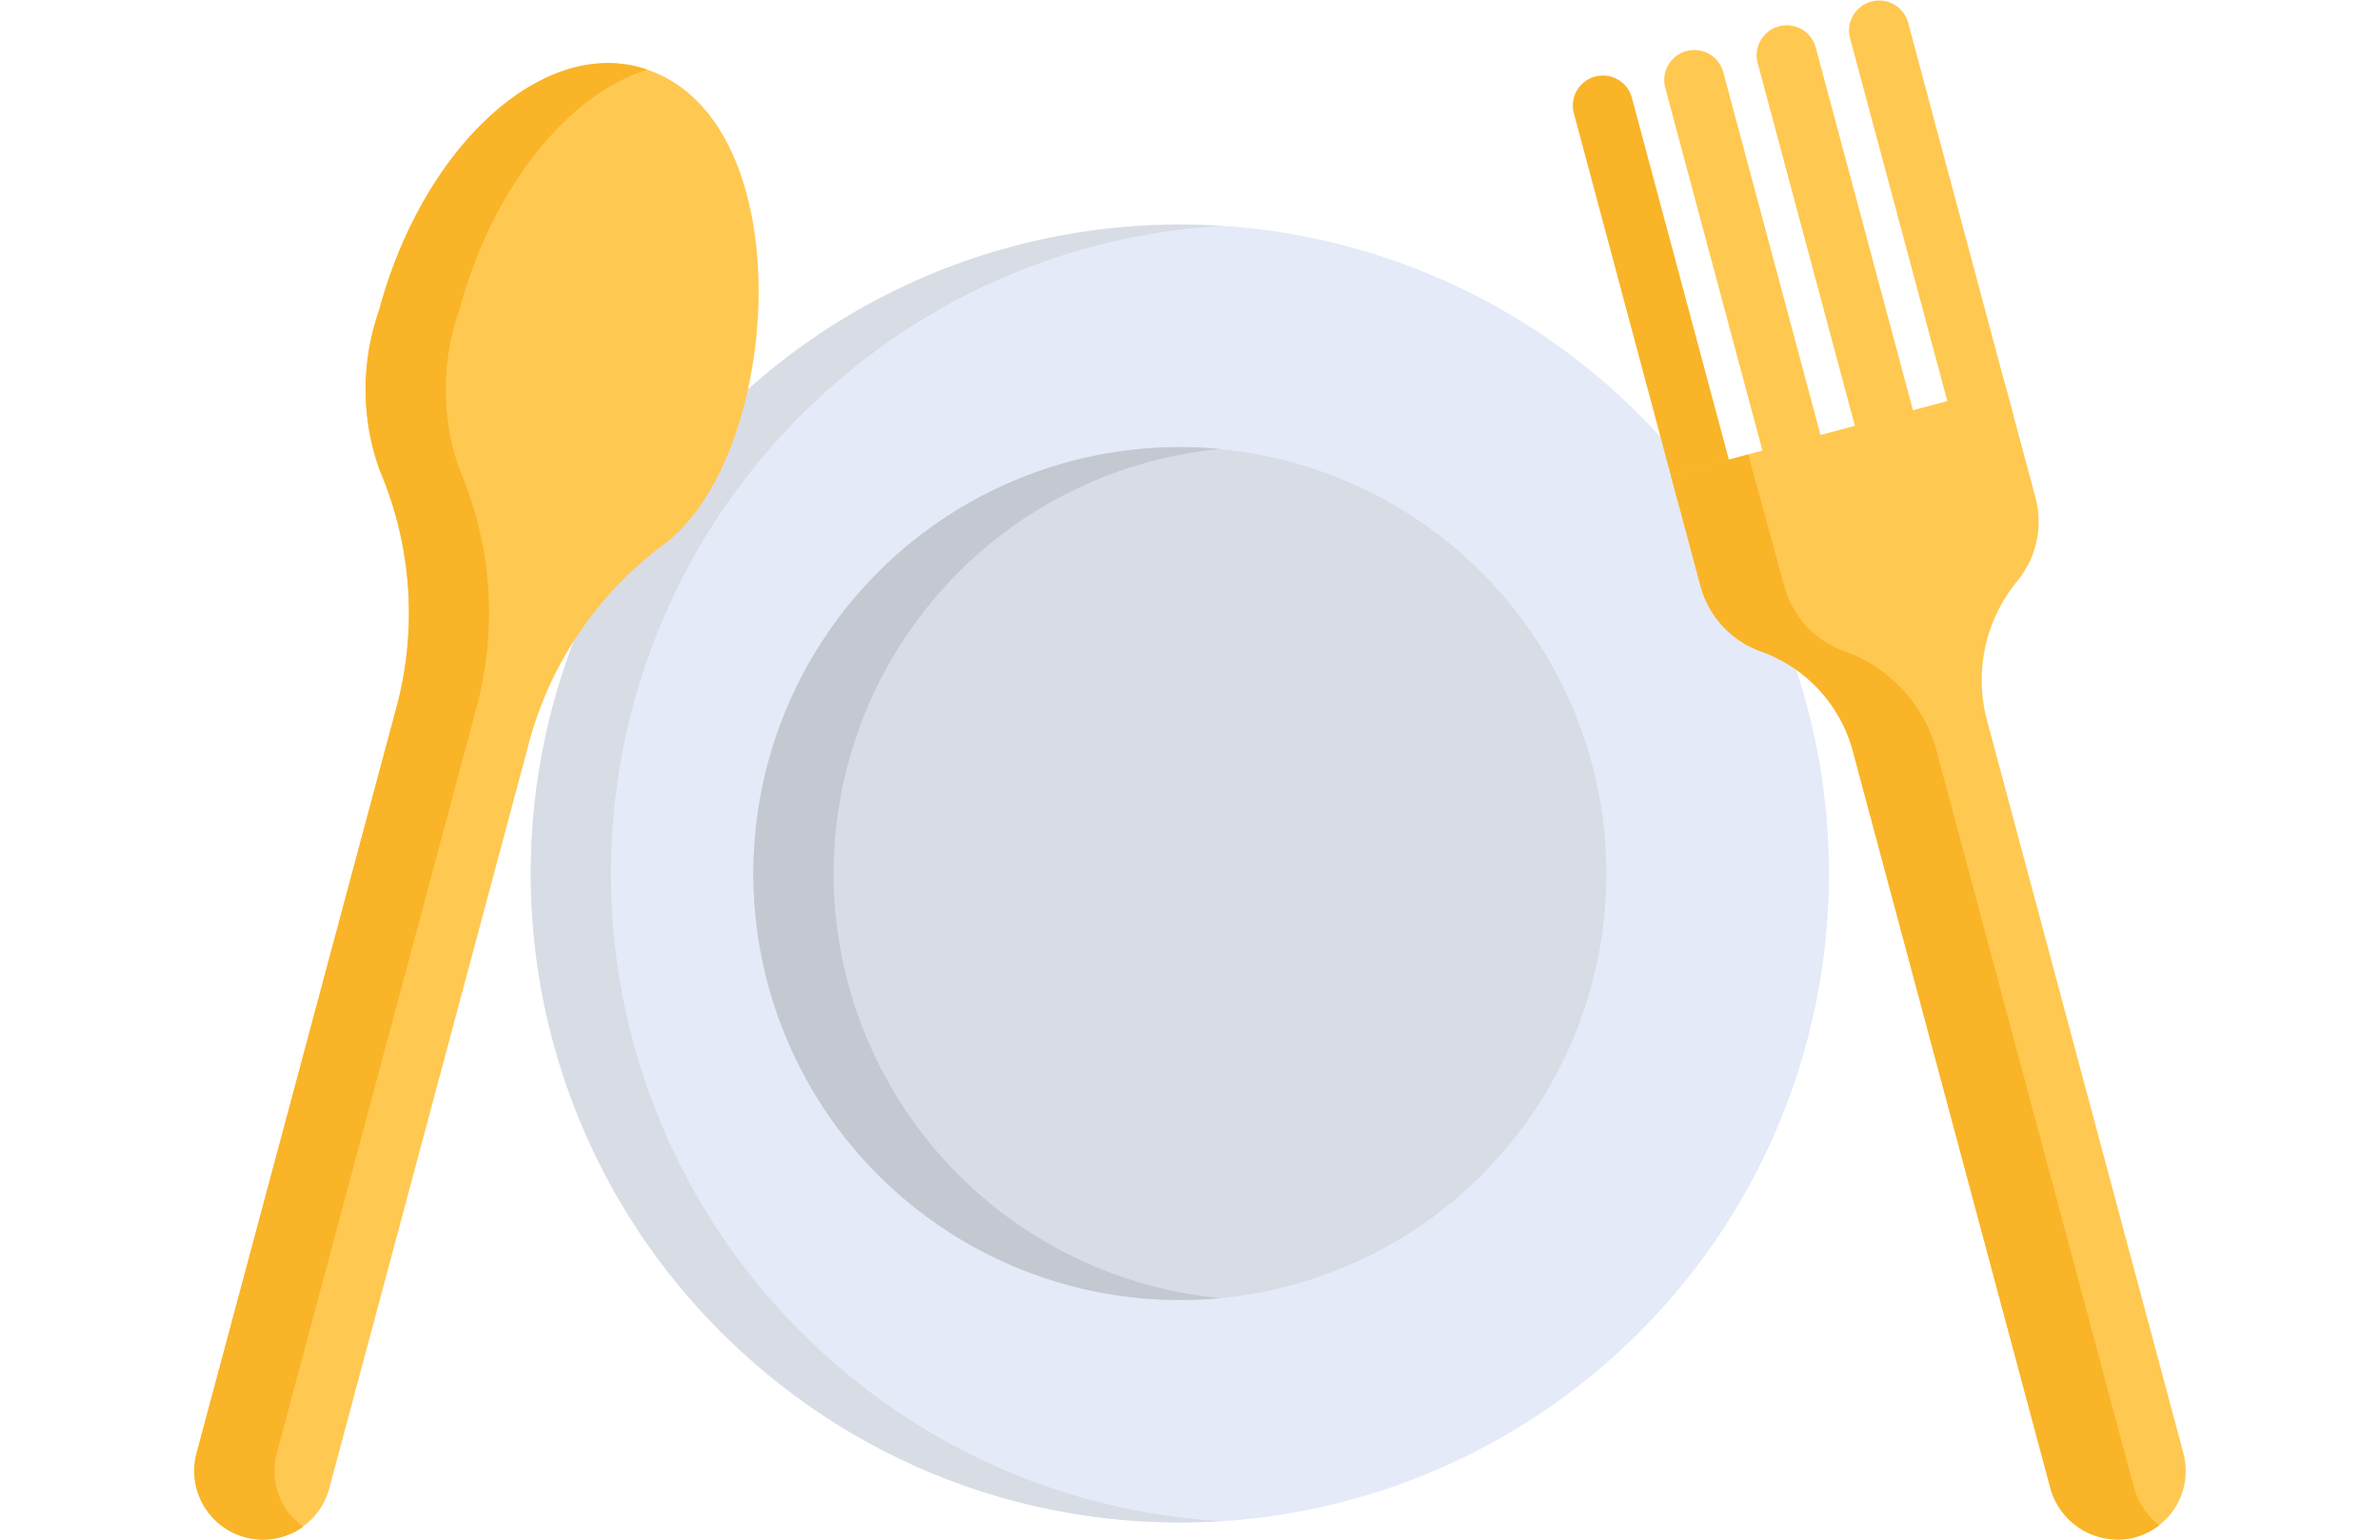 <?xml version="1.0" encoding="UTF-8"?> <svg xmlns="http://www.w3.org/2000/svg" xmlns:xlink="http://www.w3.org/1999/xlink" width="51" height="33" viewBox="0 0 51 33"><defs><clipPath id="clip-path"><rect id="Rectangle_14" data-name="Rectangle 14" width="51" height="33" transform="translate(79 1598)" fill="#199aad"></rect></clipPath></defs><g id="Kit_cuisine" data-name="Kit cuisine" transform="translate(-79 -1598)" clip-path="url(#clip-path)"><g id="dish" transform="translate(83.162 1593.162)"><path id="Tracé_420" data-name="Tracé 420" d="M35.029,23.562h0A13.9,13.9,0,0,0,11.849,13.2h0A13.878,13.878,0,0,0,7.212,23.562h0A13.876,13.876,0,0,0,11.849,33.92h0a13.9,13.9,0,0,0,23.18-10.358Z" fill="#e4eaf8"></path><g id="Groupe_279" data-name="Groupe 279"><path id="Tracé_421" data-name="Tracé 421" d="M21.121,14.423a9.14,9.14,0,1,0,9.14,9.14A9.15,9.15,0,0,0,21.121,14.423Z" fill="#d8dce5"></path><path id="Tracé_422" data-name="Tracé 422" d="M13.566,33.92h0a13.887,13.887,0,0,1,0-20.715h0a13.816,13.816,0,0,1,8.422-3.523c-.287-.018-.576-.028-.868-.028A13.865,13.865,0,0,0,11.849,13.2h0a13.887,13.887,0,0,0,0,20.715h0a13.818,13.818,0,0,0,9.272,3.551c.286,0,.57-.01.852-.027A13.821,13.821,0,0,1,13.566,33.92Z" fill="#d8dce5"></path></g><path id="Tracé_423" data-name="Tracé 423" d="M13.7,23.562a9.152,9.152,0,0,1,8.281-9.1c-.283-.027-.569-.041-.859-.041a9.14,9.14,0,0,0,0,18.28c.29,0,.576-.014.859-.041A9.152,9.152,0,0,1,13.7,23.562Z" fill="#c3c8d1"></path><path id="Tracé_424" data-name="Tracé 424" d="M9.535,6.279C7.382,5.7,4.885,8.04,3.958,11.5a5.114,5.114,0,0,0,.015,3.412,7.8,7.8,0,0,1,.338,5.173L.051,35.983a1.473,1.473,0,0,0,1.042,1.8h0a1.473,1.473,0,0,0,1.8-1.042l4.259-15.9a7.8,7.8,0,0,1,2.879-4.311C12.641,14.637,13.087,7.231,9.535,6.279Z" fill="#ffc850"></path><g id="Groupe_280" data-name="Groupe 280"><path id="Tracé_425" data-name="Tracé 425" d="M1.768,35.983l4.259-15.9a7.8,7.8,0,0,0-.338-5.173A5.114,5.114,0,0,1,5.675,11.5c.71-2.651,2.342-4.642,4.034-5.17-.057-.019-.115-.037-.174-.053C7.382,5.7,4.885,8.04,3.958,11.5a5.114,5.114,0,0,0,.015,3.412,7.8,7.8,0,0,1,.338,5.173L.051,35.983a1.473,1.473,0,0,0,2.283,1.578A1.473,1.473,0,0,1,1.768,35.983Z" fill="#f9b428"></path><path id="Tracé_426" data-name="Tracé 426" d="M31.8,15.622,29.557,7.241A.644.644,0,0,1,30.8,6.908l2.246,8.381a.644.644,0,0,1-1.244.333Z" fill="#f9b428"></path></g><g id="Groupe_281" data-name="Groupe 281"><path id="Tracé_427" data-name="Tracé 427" d="M37.726,14.03,35.48,5.649a.644.644,0,0,1,1.244-.333L38.97,13.7a.644.644,0,0,1-1.244.333Z" fill="#ffc850"></path><path id="Tracé_428" data-name="Tracé 428" d="M35.745,14.56,33.5,6.18a.644.644,0,0,1,1.244-.333l2.246,8.381a.644.644,0,0,1-1.244.333Z" fill="#ffc850"></path><path id="Tracé_429" data-name="Tracé 429" d="M33.764,15.091,31.519,6.71a.644.644,0,0,1,1.244-.333l2.246,8.381a.644.644,0,0,1-1.244.333Z" fill="#ffc850"></path><path id="Tracé_430" data-name="Tracé 430" d="M38.811,13.1l-7.169,1.921.631,2.357a2.05,2.05,0,0,0,1.284,1.414,3.133,3.133,0,0,1,1.981,2.126l4.23,15.787a1.5,1.5,0,0,0,1.746,1.1,1.473,1.473,0,0,0,1.111-1.821l-4.2-15.676a3.34,3.34,0,0,1,.648-3.025,2.006,2.006,0,0,0,.377-1.8Z" fill="#ffc850"></path></g><path id="Tracé_431" data-name="Tracé 431" d="M41.562,36.706l-4.23-15.787a3.133,3.133,0,0,0-1.981-2.126,2.05,2.05,0,0,1-1.284-1.414l-.767-2.8-1.658.444.631,2.357a2.05,2.05,0,0,0,1.284,1.414,3.133,3.133,0,0,1,1.981,2.126l4.23,15.787a1.5,1.5,0,0,0,1.746,1.1,1.469,1.469,0,0,0,.593-.279A1.542,1.542,0,0,1,41.562,36.706Z" fill="#f9b428"></path></g></g></svg> 